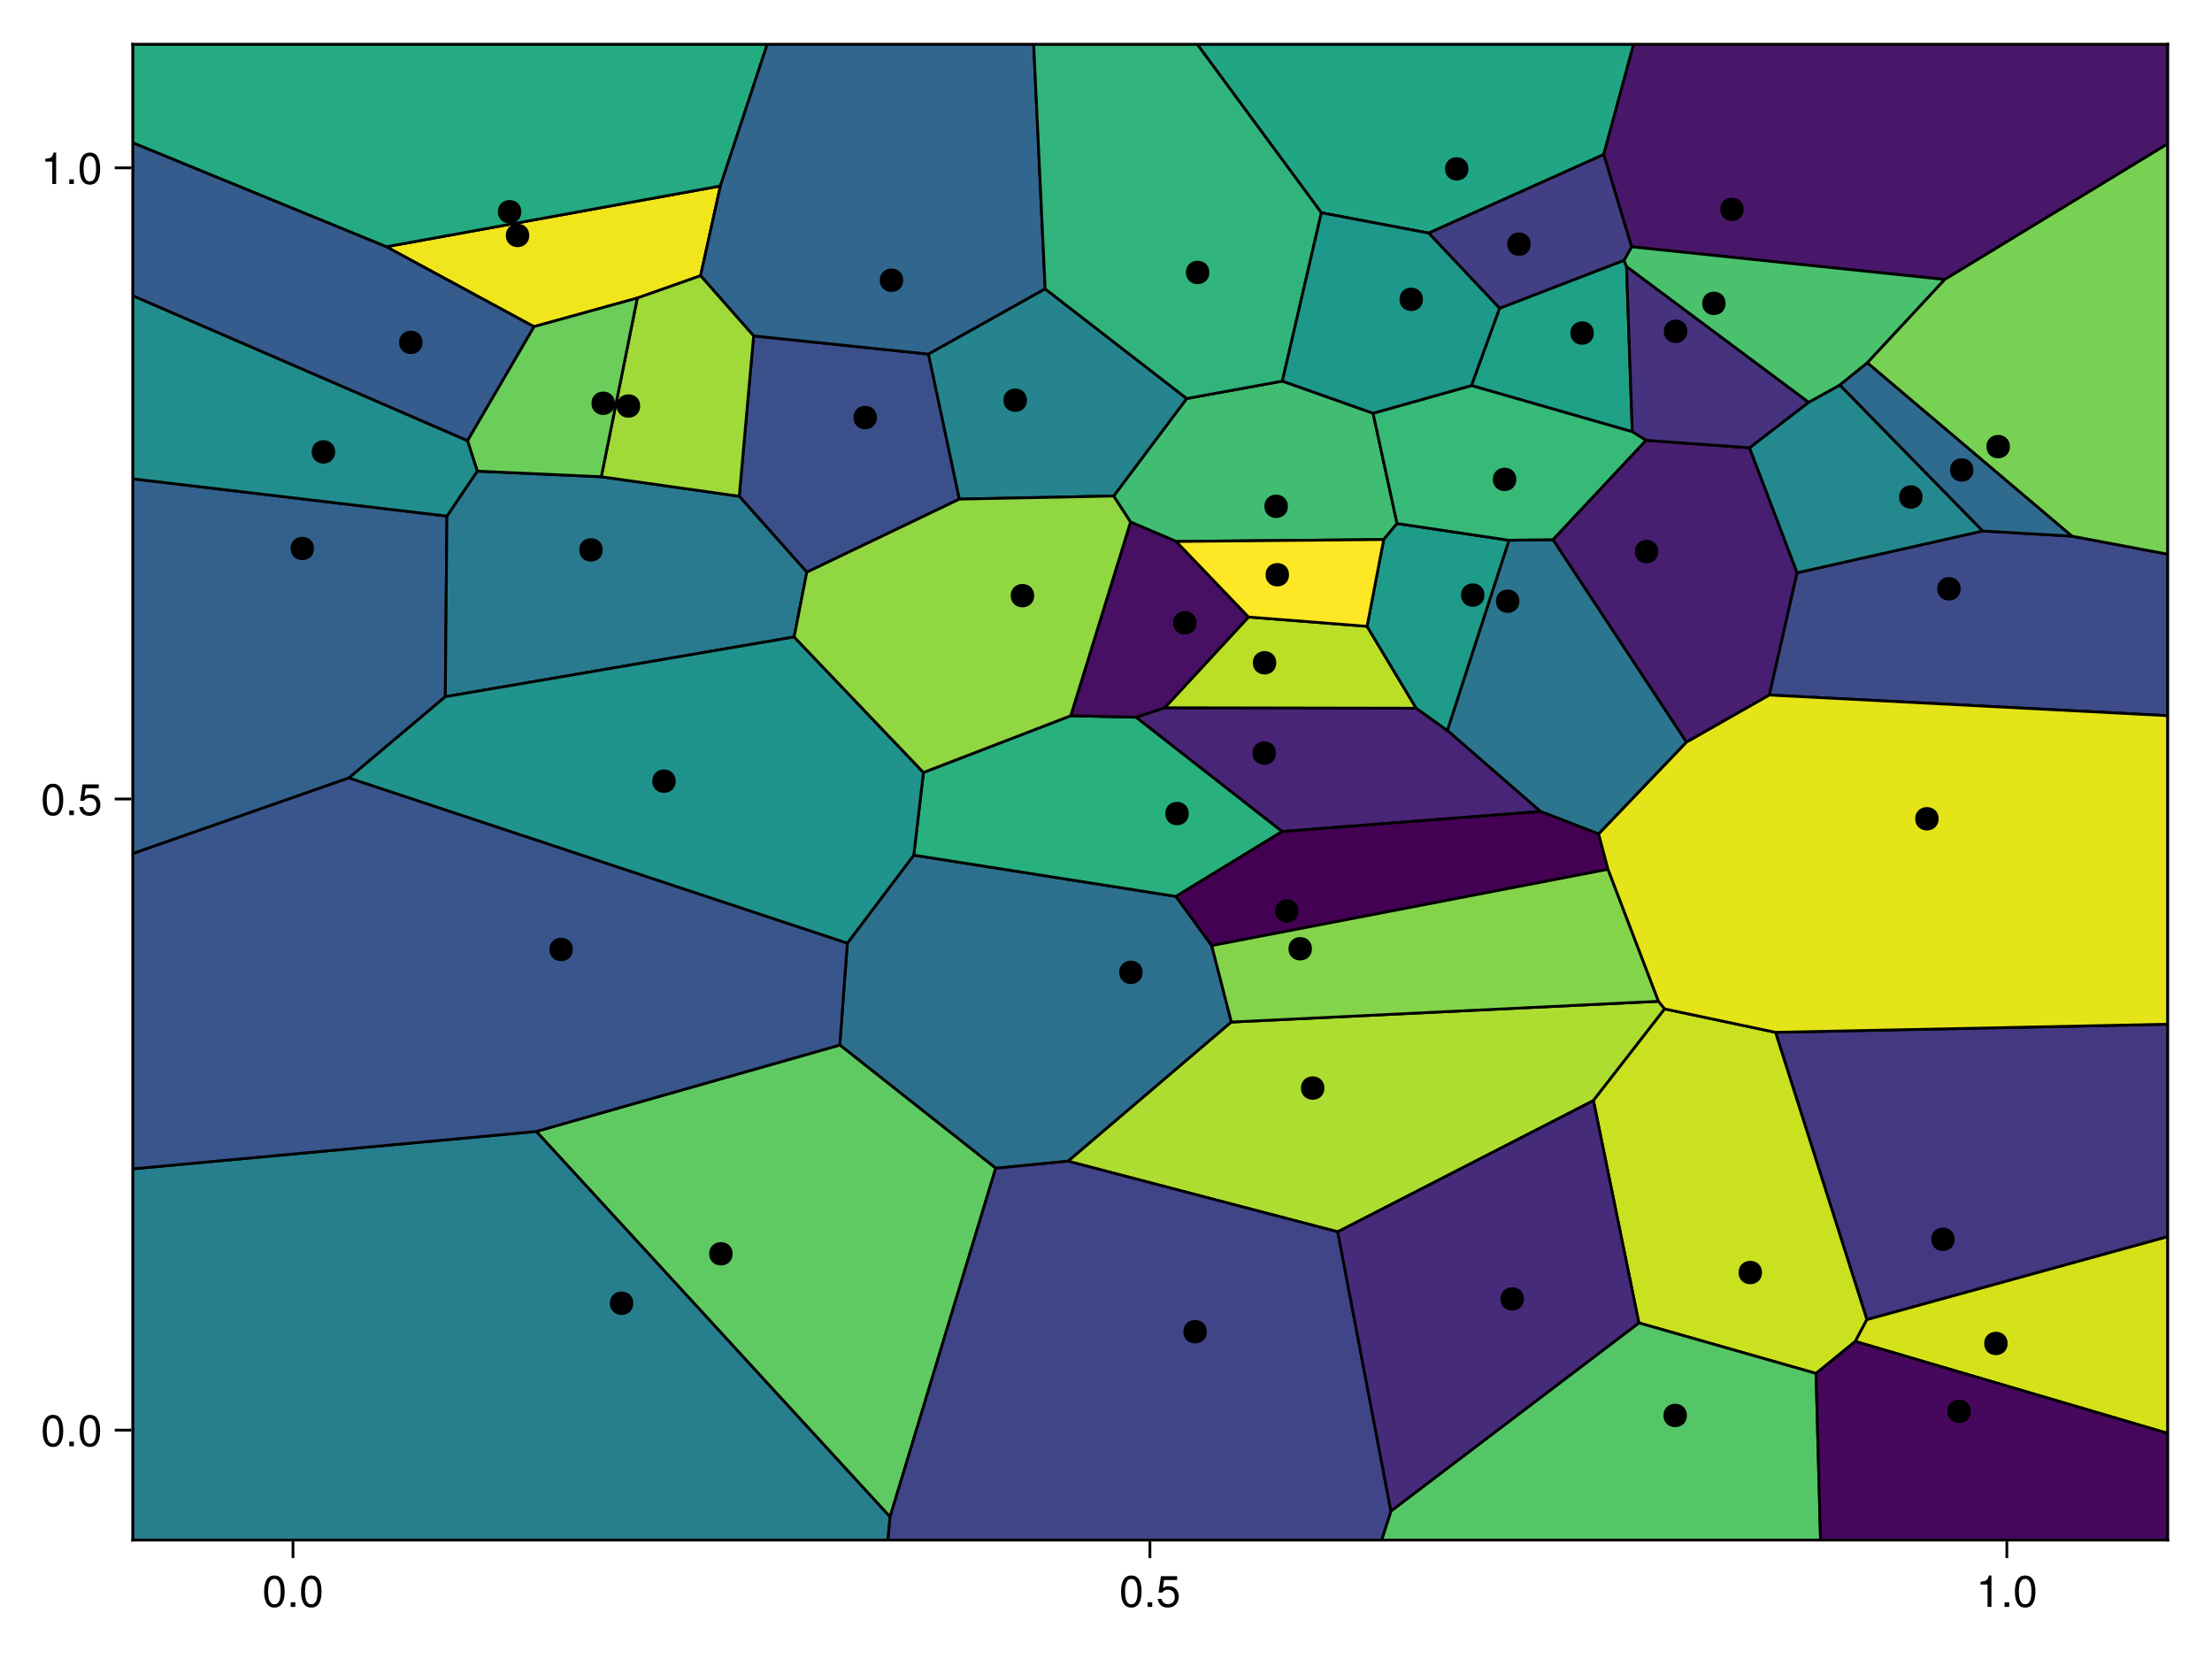 <?xml version="1.0" encoding="UTF-8"?>
<svg xmlns="http://www.w3.org/2000/svg" xmlns:xlink="http://www.w3.org/1999/xlink" width="600pt" height="450pt" viewBox="0 0 600 450" version="1.1">
<defs>
<g>
<symbol overflow="visible" id="glyph0-0-FFFZL6kD">
<path style="stroke:none;" d="M 0.234 -8.75 C 0.234 -8.75 0.234 0 0.234 0 C 0.234 0 5.641 0 5.641 0 C 5.641 0 5.641 -8.75 5.641 -8.75 C 5.641 -8.75 0.234 -8.75 0.234 -8.75 Z M 0.859 -0.625 C 0.859 -0.625 0.859 -8.125 0.859 -8.125 C 0.859 -8.125 5.016 -8.125 5.016 -8.125 C 5.016 -8.125 5.016 -0.625 5.016 -0.625 C 5.016 -0.625 0.859 -0.625 0.859 -0.625 Z M 0.859 -0.625 "/>
</symbol>
<symbol overflow="visible" id="glyph0-1-FFFZL6kD">
<path style="stroke:none;" d="M 6.078 -4.094 C 6.078 -1.297 5.094 0.188 3.297 0.188 C 1.469 0.188 0.516 -1.297 0.516 -4.156 C 0.516 -7.016 1.469 -8.516 3.297 -8.516 C 5.141 -8.516 6.078 -7.047 6.078 -4.094 Z M 5 -4.188 C 5 -6.469 4.438 -7.578 3.297 -7.578 C 2.156 -7.578 1.594 -6.484 1.594 -4.156 C 1.594 -1.828 2.156 -0.703 3.281 -0.703 C 4.453 -0.703 5 -1.781 5 -4.188 Z M 5 -4.188 "/>
</symbol>
<symbol overflow="visible" id="glyph1-0-FFFZL6kD">
<path style="stroke:none;" d="M 0.234 -8.75 C 0.234 -8.75 0.234 0 0.234 0 C 0.234 0 5.641 0 5.641 0 C 5.641 0 5.641 -8.75 5.641 -8.75 C 5.641 -8.75 0.234 -8.75 0.234 -8.75 Z M 0.859 -0.625 C 0.859 -0.625 0.859 -8.125 0.859 -8.125 C 0.859 -8.125 5.016 -8.125 5.016 -8.125 C 5.016 -8.125 5.016 -0.625 5.016 -0.625 C 5.016 -0.625 0.859 -0.625 0.859 -0.625 Z M 0.859 -0.625 "/>
</symbol>
<symbol overflow="visible" id="glyph1-1-FFFZL6kD">
<path style="stroke:none;" d="M 2.297 0 C 2.297 0 1.047 0 1.047 0 C 1.047 0 1.047 -1.25 1.047 -1.25 C 1.047 -1.25 2.297 -1.25 2.297 -1.25 C 2.297 -1.25 2.297 0 2.297 0 Z M 2.297 0 "/>
</symbol>
<symbol overflow="visible" id="glyph2-0-FFFZL6kD">
<path style="stroke:none;" d="M 0.234 -8.75 C 0.234 -8.75 0.234 0 0.234 0 C 0.234 0 5.641 0 5.641 0 C 5.641 0 5.641 -8.75 5.641 -8.75 C 5.641 -8.75 0.234 -8.75 0.234 -8.75 Z M 0.859 -0.625 C 0.859 -0.625 0.859 -8.125 0.859 -8.125 C 0.859 -8.125 5.016 -8.125 5.016 -8.125 C 5.016 -8.125 5.016 -0.625 5.016 -0.625 C 5.016 -0.625 0.859 -0.625 0.859 -0.625 Z M 0.859 -0.625 "/>
</symbol>
<symbol overflow="visible" id="glyph2-1-FFFZL6kD">
<path style="stroke:none;" d="M 6.078 -4.094 C 6.078 -1.297 5.094 0.188 3.297 0.188 C 1.469 0.188 0.516 -1.297 0.516 -4.156 C 0.516 -7.016 1.469 -8.516 3.297 -8.516 C 5.141 -8.516 6.078 -7.047 6.078 -4.094 Z M 5 -4.188 C 5 -6.469 4.438 -7.578 3.297 -7.578 C 2.156 -7.578 1.594 -6.484 1.594 -4.156 C 1.594 -1.828 2.156 -0.703 3.281 -0.703 C 4.453 -0.703 5 -1.781 5 -4.188 Z M 5 -4.188 "/>
</symbol>
<symbol overflow="visible" id="glyph2-2-FFFZL6kD">
<path style="stroke:none;" d="M 6.156 -2.812 C 6.156 -1.016 4.953 0.188 3.234 0.188 C 1.734 0.188 0.766 -0.484 0.422 -2.188 C 0.422 -2.188 1.469 -2.188 1.469 -2.188 C 1.734 -1.219 2.297 -0.75 3.219 -0.75 C 4.375 -0.75 5.078 -1.453 5.078 -2.672 C 5.078 -3.938 4.359 -4.672 3.219 -4.672 C 2.562 -4.672 2.141 -4.469 1.656 -3.875 C 1.656 -3.875 0.688 -3.875 0.688 -3.875 C 0.688 -3.875 1.312 -8.328 1.312 -8.328 C 1.312 -8.328 5.719 -8.328 5.719 -8.328 C 5.719 -8.328 5.719 -7.281 5.719 -7.281 C 5.719 -7.281 2.172 -7.281 2.172 -7.281 C 2.172 -7.281 1.844 -5.094 1.844 -5.094 C 2.328 -5.453 2.812 -5.609 3.406 -5.609 C 5.047 -5.609 6.156 -4.5 6.156 -2.812 Z M 6.156 -2.812 "/>
</symbol>
<symbol overflow="visible" id="glyph3-0-FFFZL6kD">
<path style="stroke:none;" d="M 0.234 -8.75 C 0.234 -8.75 0.234 0 0.234 0 C 0.234 0 5.641 0 5.641 0 C 5.641 0 5.641 -8.75 5.641 -8.75 C 5.641 -8.75 0.234 -8.75 0.234 -8.75 Z M 0.859 -0.625 C 0.859 -0.625 0.859 -8.125 0.859 -8.125 C 0.859 -8.125 5.016 -8.125 5.016 -8.125 C 5.016 -8.125 5.016 -0.625 5.016 -0.625 C 5.016 -0.625 0.859 -0.625 0.859 -0.625 Z M 0.859 -0.625 "/>
</symbol>
<symbol overflow="visible" id="glyph3-1-FFFZL6kD">
<path style="stroke:none;" d="M 2.297 0 C 2.297 0 1.047 0 1.047 0 C 1.047 0 1.047 -1.25 1.047 -1.25 C 1.047 -1.25 2.297 -1.25 2.297 -1.25 C 2.297 -1.25 2.297 0 2.297 0 Z M 2.297 0 "/>
</symbol>
<symbol overflow="visible" id="glyph4-0-FFFZL6kD">
<path style="stroke:none;" d="M 0.234 -8.75 C 0.234 -8.75 0.234 0 0.234 0 C 0.234 0 5.641 0 5.641 0 C 5.641 0 5.641 -8.75 5.641 -8.75 C 5.641 -8.75 0.234 -8.75 0.234 -8.75 Z M 0.859 -0.625 C 0.859 -0.625 0.859 -8.125 0.859 -8.125 C 0.859 -8.125 5.016 -8.125 5.016 -8.125 C 5.016 -8.125 5.016 -0.625 5.016 -0.625 C 5.016 -0.625 0.859 -0.625 0.859 -0.625 Z M 0.859 -0.625 "/>
</symbol>
<symbol overflow="visible" id="glyph4-1-FFFZL6kD">
<path style="stroke:none;" d="M 4.156 0 C 4.156 0 3.109 0 3.109 0 C 3.109 0 3.109 -6.062 3.109 -6.062 C 3.109 -6.062 1.219 -6.062 1.219 -6.062 C 1.219 -6.062 1.219 -6.812 1.219 -6.812 C 2.859 -7.016 3.094 -7.203 3.469 -8.516 C 3.469 -8.516 4.156 -8.516 4.156 -8.516 C 4.156 -8.516 4.156 0 4.156 0 Z M 4.156 0 "/>
</symbol>
<symbol overflow="visible" id="glyph4-2-FFFZL6kD">
<path style="stroke:none;" d="M 6.078 -4.094 C 6.078 -1.297 5.094 0.188 3.297 0.188 C 1.469 0.188 0.516 -1.297 0.516 -4.156 C 0.516 -7.016 1.469 -8.516 3.297 -8.516 C 5.141 -8.516 6.078 -7.047 6.078 -4.094 Z M 5 -4.188 C 5 -6.469 4.438 -7.578 3.297 -7.578 C 2.156 -7.578 1.594 -6.484 1.594 -4.156 C 1.594 -1.828 2.156 -0.703 3.281 -0.703 C 4.453 -0.703 5 -1.781 5 -4.188 Z M 5 -4.188 "/>
</symbol>
<symbol overflow="visible" id="glyph5-0-FFFZL6kD">
<path style="stroke:none;" d="M 0.234 -8.75 C 0.234 -8.75 0.234 0 0.234 0 C 0.234 0 5.641 0 5.641 0 C 5.641 0 5.641 -8.75 5.641 -8.75 C 5.641 -8.75 0.234 -8.75 0.234 -8.75 Z M 0.859 -0.625 C 0.859 -0.625 0.859 -8.125 0.859 -8.125 C 0.859 -8.125 5.016 -8.125 5.016 -8.125 C 5.016 -8.125 5.016 -0.625 5.016 -0.625 C 5.016 -0.625 0.859 -0.625 0.859 -0.625 Z M 0.859 -0.625 "/>
</symbol>
<symbol overflow="visible" id="glyph5-1-FFFZL6kD">
<path style="stroke:none;" d="M 2.297 0 C 2.297 0 1.047 0 1.047 0 C 1.047 0 1.047 -1.25 1.047 -1.25 C 1.047 -1.25 2.297 -1.25 2.297 -1.25 C 2.297 -1.25 2.297 0 2.297 0 Z M 2.297 0 "/>
</symbol>
<symbol overflow="visible" id="glyph6-0-FFFZL6kD">
<path style="stroke:none;" d="M 0.234 -8.75 C 0.234 -8.75 0.234 0 0.234 0 C 0.234 0 5.641 0 5.641 0 C 5.641 0 5.641 -8.75 5.641 -8.75 C 5.641 -8.75 0.234 -8.75 0.234 -8.75 Z M 0.859 -0.625 C 0.859 -0.625 0.859 -8.125 0.859 -8.125 C 0.859 -8.125 5.016 -8.125 5.016 -8.125 C 5.016 -8.125 5.016 -0.625 5.016 -0.625 C 5.016 -0.625 0.859 -0.625 0.859 -0.625 Z M 0.859 -0.625 "/>
</symbol>
<symbol overflow="visible" id="glyph6-1-FFFZL6kD">
<path style="stroke:none;" d="M 6.078 -4.094 C 6.078 -1.297 5.094 0.188 3.297 0.188 C 1.469 0.188 0.516 -1.297 0.516 -4.156 C 0.516 -7.016 1.469 -8.516 3.297 -8.516 C 5.141 -8.516 6.078 -7.047 6.078 -4.094 Z M 5 -4.188 C 5 -6.469 4.438 -7.578 3.297 -7.578 C 2.156 -7.578 1.594 -6.484 1.594 -4.156 C 1.594 -1.828 2.156 -0.703 3.281 -0.703 C 4.453 -0.703 5 -1.781 5 -4.188 Z M 5 -4.188 "/>
</symbol>
<symbol overflow="visible" id="glyph6-2-FFFZL6kD">
<path style="stroke:none;" d="M 6.156 -2.812 C 6.156 -1.016 4.953 0.188 3.234 0.188 C 1.734 0.188 0.766 -0.484 0.422 -2.188 C 0.422 -2.188 1.469 -2.188 1.469 -2.188 C 1.734 -1.219 2.297 -0.75 3.219 -0.75 C 4.375 -0.75 5.078 -1.453 5.078 -2.672 C 5.078 -3.938 4.359 -4.672 3.219 -4.672 C 2.562 -4.672 2.141 -4.469 1.656 -3.875 C 1.656 -3.875 0.688 -3.875 0.688 -3.875 C 0.688 -3.875 1.312 -8.328 1.312 -8.328 C 1.312 -8.328 5.719 -8.328 5.719 -8.328 C 5.719 -8.328 5.719 -7.281 5.719 -7.281 C 5.719 -7.281 2.172 -7.281 2.172 -7.281 C 2.172 -7.281 1.844 -5.094 1.844 -5.094 C 2.328 -5.453 2.812 -5.609 3.406 -5.609 C 5.047 -5.609 6.156 -4.5 6.156 -2.812 Z M 6.156 -2.812 "/>
</symbol>
<symbol overflow="visible" id="glyph7-0-FFFZL6kD">
<path style="stroke:none;" d="M 0.234 -8.75 C 0.234 -8.75 0.234 0 0.234 0 C 0.234 0 5.641 0 5.641 0 C 5.641 0 5.641 -8.75 5.641 -8.75 C 5.641 -8.75 0.234 -8.75 0.234 -8.75 Z M 0.859 -0.625 C 0.859 -0.625 0.859 -8.125 0.859 -8.125 C 0.859 -8.125 5.016 -8.125 5.016 -8.125 C 5.016 -8.125 5.016 -0.625 5.016 -0.625 C 5.016 -0.625 0.859 -0.625 0.859 -0.625 Z M 0.859 -0.625 "/>
</symbol>
<symbol overflow="visible" id="glyph7-1-FFFZL6kD">
<path style="stroke:none;" d="M 2.297 0 C 2.297 0 1.047 0 1.047 0 C 1.047 0 1.047 -1.25 1.047 -1.25 C 1.047 -1.25 2.297 -1.25 2.297 -1.25 C 2.297 -1.25 2.297 0 2.297 0 Z M 2.297 0 "/>
</symbol>
<symbol overflow="visible" id="glyph8-0-FFFZL6kD">
<path style="stroke:none;" d="M 0.234 -8.75 C 0.234 -8.75 0.234 0 0.234 0 C 0.234 0 5.641 0 5.641 0 C 5.641 0 5.641 -8.75 5.641 -8.75 C 5.641 -8.75 0.234 -8.75 0.234 -8.75 Z M 0.859 -0.625 C 0.859 -0.625 0.859 -8.125 0.859 -8.125 C 0.859 -8.125 5.016 -8.125 5.016 -8.125 C 5.016 -8.125 5.016 -0.625 5.016 -0.625 C 5.016 -0.625 0.859 -0.625 0.859 -0.625 Z M 0.859 -0.625 "/>
</symbol>
<symbol overflow="visible" id="glyph8-1-FFFZL6kD">
<path style="stroke:none;" d="M 4.156 0 C 4.156 0 3.109 0 3.109 0 C 3.109 0 3.109 -6.062 3.109 -6.062 C 3.109 -6.062 1.219 -6.062 1.219 -6.062 C 1.219 -6.062 1.219 -6.812 1.219 -6.812 C 2.859 -7.016 3.094 -7.203 3.469 -8.516 C 3.469 -8.516 4.156 -8.516 4.156 -8.516 C 4.156 -8.516 4.156 0 4.156 0 Z M 4.156 0 "/>
</symbol>
<symbol overflow="visible" id="glyph8-2-FFFZL6kD">
<path style="stroke:none;" d="M 6.078 -4.094 C 6.078 -1.297 5.094 0.188 3.297 0.188 C 1.469 0.188 0.516 -1.297 0.516 -4.156 C 0.516 -7.016 1.469 -8.516 3.297 -8.516 C 5.141 -8.516 6.078 -7.047 6.078 -4.094 Z M 5 -4.188 C 5 -6.469 4.438 -7.578 3.297 -7.578 C 2.156 -7.578 1.594 -6.484 1.594 -4.156 C 1.594 -1.828 2.156 -0.703 3.281 -0.703 C 4.453 -0.703 5 -1.781 5 -4.188 Z M 5 -4.188 "/>
</symbol>
<symbol overflow="visible" id="glyph9-0-FFFZL6kD">
<path style="stroke:none;" d="M 0.234 -8.75 C 0.234 -8.75 0.234 0 0.234 0 C 0.234 0 5.641 0 5.641 0 C 5.641 0 5.641 -8.75 5.641 -8.75 C 5.641 -8.75 0.234 -8.75 0.234 -8.75 Z M 0.859 -0.625 C 0.859 -0.625 0.859 -8.125 0.859 -8.125 C 0.859 -8.125 5.016 -8.125 5.016 -8.125 C 5.016 -8.125 5.016 -0.625 5.016 -0.625 C 5.016 -0.625 0.859 -0.625 0.859 -0.625 Z M 0.859 -0.625 "/>
</symbol>
<symbol overflow="visible" id="glyph9-1-FFFZL6kD">
<path style="stroke:none;" d="M 2.297 0 C 2.297 0 1.047 0 1.047 0 C 1.047 0 1.047 -1.25 1.047 -1.25 C 1.047 -1.25 2.297 -1.25 2.297 -1.25 C 2.297 -1.25 2.297 0 2.297 0 Z M 2.297 0 "/>
</symbol>
</g>
<clipPath id="clip1-FFFZL6kD">
  <path d="M 36 127 L 124 127 L 124 234 L 36 234 Z M 36 127 "/>
</clipPath>
<clipPath id="clip2-FFFZL6kD">
  <path d="M 322 12 L 446 12 L 446 66 L 322 66 Z M 322 12 "/>
</clipPath>
<clipPath id="clip3-FFFZL6kD">
  <path d="M 36 12 L 211 12 L 211 70 L 36 70 Z M 36 12 "/>
</clipPath>
<clipPath id="clip4-FFFZL6kD">
  <path d="M 479 275 L 588 275 L 588 361 L 479 361 Z M 479 275 "/>
</clipPath>
<clipPath id="clip5-FFFZL6kD">
  <path d="M 432 12 L 588 12 L 588 78 L 432 78 Z M 432 12 "/>
</clipPath>
<clipPath id="clip6-FFFZL6kD">
  <path d="M 477 141 L 588 141 L 588 197 L 477 197 Z M 477 141 "/>
</clipPath>
<clipPath id="clip7-FFFZL6kD">
  <path d="M 187 12 L 286 12 L 286 99 L 187 99 Z M 187 12 "/>
</clipPath>
<clipPath id="clip8-FFFZL6kD">
  <path d="M 374 358 L 494 358 L 494 417.75 L 374 417.75 Z M 374 358 "/>
</clipPath>
<clipPath id="clip9-FFFZL6kD">
  <path d="M 372 356 L 496 356 L 496 417.75 L 372 417.75 Z M 372 356 "/>
</clipPath>
<clipPath id="clip1-FFFZL6kD0">
  <path d="M 36 306 L 242 306 L 242 417.75 L 36 417.75 Z M 36 306 "/>
</clipPath>
<clipPath id="clip1-FFFZL6kD1">
  <path d="M 36 304 L 244 304 L 244 417.75 L 36 417.75 Z M 36 304 "/>
</clipPath>
<clipPath id="clip1-FFFZL6kD2">
  <path d="M 501 333 L 588 333 L 588 391 L 501 391 Z M 501 333 "/>
</clipPath>
<clipPath id="clip1-FFFZL6kD3">
  <path d="M 240 314 L 378 314 L 378 417.75 L 240 417.75 Z M 240 314 "/>
</clipPath>
<clipPath id="clip1-FFFZL6kD4">
  <path d="M 238 312 L 380 312 L 380 417.75 L 238 417.75 Z M 238 312 "/>
</clipPath>
<clipPath id="clip1-FFFZL6kD5">
  <path d="M 36 208 L 232 208 L 232 320 L 36 320 Z M 36 208 "/>
</clipPath>
<clipPath id="clip1-FFFZL6kD6">
  <path d="M 278 12 L 361 12 L 361 111 L 278 111 Z M 278 12 "/>
</clipPath>
<clipPath id="clip1-FFFZL6kD7">
  <path d="M 36 78 L 132 78 L 132 143 L 36 143 Z M 36 78 "/>
</clipPath>
<clipPath id="clip1-FFFZL6kD8">
  <path d="M 504 36 L 588 36 L 588 153 L 504 153 Z M 504 36 "/>
</clipPath>
<clipPath id="clip1-FFFZL6kD9">
  <path d="M 431 186 L 588 186 L 588 283 L 431 283 Z M 431 186 "/>
</clipPath>
<clipPath id="clip2-FFFZL6kD0">
  <path d="M 36 36 L 147 36 L 147 122 L 36 122 Z M 36 36 "/>
</clipPath>
<clipPath id="clip2-FFFZL6kD1">
  <path d="M 492 363 L 588 363 L 588 417.75 L 492 417.75 Z M 492 363 "/>
</clipPath>
<clipPath id="clip2-FFFZL6kD2">
  <path d="M 490 361 L 588 361 L 588 417.75 L 490 417.75 Z M 490 361 "/>
</clipPath>
</defs>
<g id="surface1-FFFZL6kD">
<rect x="0" y="0" width="600" height="450" style="fill:rgb(100%,100%,100%);fill-opacity:1;stroke:none;"/>
<path style=" stroke:none;fill-rule:nonzero;fill:rgb(100%,100%,100%);fill-opacity:1;" d="M 36 417.75 L 588 417.75 L 588 12 L 36 12 Z M 36 417.75 "/>
<path style="fill:none;stroke-width:1;stroke-linecap:butt;stroke-linejoin:miter;stroke:rgb(0%,0%,0%);stroke-opacity:0.12;stroke-miterlimit:2;" d="M 105.964 557 L 105.964 16 " transform="matrix(0.75,0,0,0.75,0,0)"/>
<path style="fill:none;stroke-width:1;stroke-linecap:butt;stroke-linejoin:miter;stroke:rgb(0%,0%,0%);stroke-opacity:0.12;stroke-miterlimit:2;" d="M 415.885 557 L 415.885 16 " transform="matrix(0.75,0,0,0.75,0,0)"/>
<path style="fill:none;stroke-width:1;stroke-linecap:butt;stroke-linejoin:miter;stroke:rgb(0%,0%,0%);stroke-opacity:0.12;stroke-miterlimit:2;" d="M 725.807 557 L 725.807 16 " transform="matrix(0.75,0,0,0.75,0,0)"/>
<path style="fill:none;stroke-width:1;stroke-linecap:butt;stroke-linejoin:miter;stroke:rgb(0%,0%,0%);stroke-opacity:0.12;stroke-miterlimit:2;" d="M 48 517.224 L 784 517.224 " transform="matrix(0.75,0,0,0.75,0,0)"/>
<path style="fill:none;stroke-width:1;stroke-linecap:butt;stroke-linejoin:miter;stroke:rgb(0%,0%,0%);stroke-opacity:0.12;stroke-miterlimit:2;" d="M 48 288.969 L 784 288.969 " transform="matrix(0.75,0,0,0.75,0,0)"/>
<path style="fill:none;stroke-width:1;stroke-linecap:butt;stroke-linejoin:miter;stroke:rgb(0%,0%,0%);stroke-opacity:0.12;stroke-miterlimit:2;" d="M 48 60.708 L 784 60.708 " transform="matrix(0.75,0,0,0.75,0,0)"/>
<g style="fill:rgb(0%,0%,0%);fill-opacity:1;">
  <use xlink:href="#glyph0-1-FFFZL6kD" x="71.133" y="435.864"/>
</g>
<g style="fill:rgb(0%,0%,0%);fill-opacity:1;">
  <use xlink:href="#glyph1-1-FFFZL6kD" x="77.805" y="435.864"/>
</g>
<g style="fill:rgb(0%,0%,0%);fill-opacity:1;">
  <use xlink:href="#glyph0-1-FFFZL6kD" x="81.141" y="435.864"/>
</g>
<g style="fill:rgb(0%,0%,0%);fill-opacity:1;">
  <use xlink:href="#glyph2-1-FFFZL6kD" x="303.574" y="435.864"/>
</g>
<g style="fill:rgb(0%,0%,0%);fill-opacity:1;">
  <use xlink:href="#glyph3-1-FFFZL6kD" x="310.246" y="435.864"/>
</g>
<g style="fill:rgb(0%,0%,0%);fill-opacity:1;">
  <use xlink:href="#glyph2-2-FFFZL6kD" x="313.582" y="435.864"/>
</g>
<g style="fill:rgb(0%,0%,0%);fill-opacity:1;">
  <use xlink:href="#glyph4-1-FFFZL6kD" x="536.015" y="435.864"/>
</g>
<g style="fill:rgb(0%,0%,0%);fill-opacity:1;">
  <use xlink:href="#glyph5-1-FFFZL6kD" x="542.687" y="435.864"/>
</g>
<g style="fill:rgb(0%,0%,0%);fill-opacity:1;">
  <use xlink:href="#glyph4-2-FFFZL6kD" x="546.023" y="435.864"/>
</g>
<g style="fill:rgb(0%,0%,0%);fill-opacity:1;">
  <use xlink:href="#glyph6-1-FFFZL6kD" x="11.07" y="392.292"/>
</g>
<g style="fill:rgb(0%,0%,0%);fill-opacity:1;">
  <use xlink:href="#glyph7-1-FFFZL6kD" x="17.742" y="392.292"/>
</g>
<g style="fill:rgb(0%,0%,0%);fill-opacity:1;">
  <use xlink:href="#glyph6-1-FFFZL6kD" x="21.078" y="392.292"/>
</g>
<g style="fill:rgb(0%,0%,0%);fill-opacity:1;">
  <use xlink:href="#glyph6-1-FFFZL6kD" x="11.07" y="221.099"/>
</g>
<g style="fill:rgb(0%,0%,0%);fill-opacity:1;">
  <use xlink:href="#glyph7-1-FFFZL6kD" x="17.742" y="221.099"/>
</g>
<g style="fill:rgb(0%,0%,0%);fill-opacity:1;">
  <use xlink:href="#glyph6-2-FFFZL6kD" x="21.078" y="221.099"/>
</g>
<g style="fill:rgb(0%,0%,0%);fill-opacity:1;">
  <use xlink:href="#glyph8-1-FFFZL6kD" x="11.07" y="49.907"/>
</g>
<g style="fill:rgb(0%,0%,0%);fill-opacity:1;">
  <use xlink:href="#glyph9-1-FFFZL6kD" x="17.742" y="49.907"/>
</g>
<g style="fill:rgb(0%,0%,0%);fill-opacity:1;">
  <use xlink:href="#glyph8-2-FFFZL6kD" x="21.078" y="49.907"/>
</g>
<path style="fill-rule:evenodd;fill:rgb(28.322%,11.984%,43.976%);fill-opacity:1;stroke-width:1;stroke-linecap:butt;stroke-linejoin:miter;stroke:rgb(0%,0%,0%);stroke-opacity:1;stroke-miterlimit:2;" d="M 561.625 195.177 L 609.932 268.432 L 639.927 251.365 L 649.958 207.151 L 632.75 161.932 L 595.292 159.25 Z M 561.625 195.177 " transform="matrix(0.75,0,0,0.75,0,0)"/>
<path style=" stroke:none;fill-rule:evenodd;fill:rgb(20.295%,37.996%,55.395%);fill-opacity:1;" d="M 36 129.879 L 36 231.551 L 94.656 211.012 L 120.789 188.984 L 121.23 139.984 Z M 36 129.879 "/>
<g clip-path="url(#clip1-FFFZL6kD)" clip-rule="nonzero">
<path style="fill:none;stroke-width:1;stroke-linecap:butt;stroke-linejoin:miter;stroke:rgb(0%,0%,0%);stroke-opacity:1;stroke-miterlimit:2;" d="M 48 173.172 L 48 308.734 L 126.208 281.349 L 161.052 251.979 L 161.641 186.646 Z M 48 173.172 " transform="matrix(0.75,0,0,0.75,0,0)"/>
</g>
<path style="fill-rule:evenodd;fill:rgb(16.831%,45.953%,55.808%);fill-opacity:1;stroke-width:1;stroke-linecap:butt;stroke-linejoin:miter;stroke:rgb(0%,0%,0%);stroke-opacity:1;stroke-miterlimit:2;" d="M 545.734 195.391 L 523.438 264.188 L 557.141 293.49 L 578.177 301.625 L 609.932 268.432 L 561.625 195.177 Z M 545.734 195.391 " transform="matrix(0.75,0,0,0.75,0,0)"/>
<path style="fill-rule:evenodd;fill:rgb(25.248%,74.201%,44.851%);fill-opacity:1;stroke-width:1;stroke-linecap:butt;stroke-linejoin:miter;stroke:rgb(0%,0%,0%);stroke-opacity:1;stroke-miterlimit:2;" d="M 496.594 149.448 L 463.781 137.833 L 429.182 144.13 L 402.755 179.396 L 408.87 188.818 L 425.359 195.828 L 500.432 195.135 L 505.26 189.339 Z M 496.594 149.448 " transform="matrix(0.75,0,0,0.75,0,0)"/>
<path style=" stroke:none;fill-rule:evenodd;fill:rgb(12.991%,65.109%,52.176%);fill-opacity:1;" d="M 443.113 12 L 324.73 12 L 358.422 57.719 L 387.523 63.227 L 435.008 41.922 Z M 443.113 12 "/>
<g clip-path="url(#clip2-FFFZL6kD)" clip-rule="nonzero">
<path style="fill:none;stroke-width:1;stroke-linecap:butt;stroke-linejoin:miter;stroke:rgb(0%,0%,0%);stroke-opacity:1;stroke-miterlimit:2;" d="M 590.818 16 L 432.974 16 L 477.896 76.958 L 516.698 84.302 L 580.01 55.896 Z M 590.818 16 " transform="matrix(0.75,0,0,0.75,0,0)"/>
</g>
<path style="fill-rule:evenodd;fill:rgb(17.636%,44.006%,55.765%);fill-opacity:1;stroke-width:1;stroke-linecap:butt;stroke-linejoin:miter;stroke:rgb(0%,0%,0%);stroke-opacity:1;stroke-miterlimit:2;" d="M 330.484 309.271 L 306.453 341.099 L 303.724 377.948 L 360.109 422.51 L 386.281 419.974 L 445.349 369.635 L 438.234 341.99 L 425.312 324.203 Z M 330.484 309.271 " transform="matrix(0.75,0,0,0.75,0,0)"/>
<path style="fill-rule:evenodd;fill:rgb(16.344%,68.847%,49.827%);fill-opacity:1;stroke-width:1;stroke-linecap:butt;stroke-linejoin:miter;stroke:rgb(0%,0%,0%);stroke-opacity:1;stroke-miterlimit:2;" d="M 410.901 259.385 L 387.25 258.859 L 333.964 279.37 L 330.484 309.271 L 425.312 324.203 L 463.734 300.724 Z M 410.901 259.385 " transform="matrix(0.75,0,0,0.75,0,0)"/>
<path style="fill-rule:evenodd;fill:rgb(94.365%,89.956%,11.188%);fill-opacity:1;stroke-width:1;stroke-linecap:butt;stroke-linejoin:miter;stroke:rgb(0%,0%,0%);stroke-opacity:1;stroke-miterlimit:2;" d="M 230.49 107.797 L 253.375 99.724 L 260.542 67.26 L 139.698 89.24 L 193.104 118.146 Z M 230.49 107.797 " transform="matrix(0.75,0,0,0.75,0,0)"/>
<path style="fill-rule:evenodd;fill:rgb(28.228%,14.601%,46.159%);fill-opacity:1;stroke-width:1;stroke-linecap:butt;stroke-linejoin:miter;stroke:rgb(0%,0%,0%);stroke-opacity:1;stroke-miterlimit:2;" d="M 463.734 300.724 L 557.141 293.49 L 523.438 264.188 L 512.182 256.135 L 421.219 255.969 L 410.901 259.385 Z M 463.734 300.724 " transform="matrix(0.75,0,0,0.75,0,0)"/>
<path style="fill-rule:evenodd;fill:rgb(73.067%,87.188%,15.616%);fill-opacity:1;stroke-width:1;stroke-linecap:butt;stroke-linejoin:miter;stroke:rgb(0%,0%,0%);stroke-opacity:1;stroke-miterlimit:2;" d="M 494.422 226.521 L 451.542 223.151 L 421.219 255.969 L 512.182 256.135 Z M 494.422 226.521 " transform="matrix(0.75,0,0,0.75,0,0)"/>
<path style="fill-rule:evenodd;fill:rgb(67.615%,86.335%,19.103%);fill-opacity:1;stroke-width:1;stroke-linecap:butt;stroke-linejoin:miter;stroke:rgb(0%,0%,0%);stroke-opacity:1;stroke-miterlimit:2;" d="M 576.276 398.052 L 602.052 364.891 L 599.823 362.135 L 445.349 369.635 L 386.281 419.974 L 483.812 445.51 Z M 576.276 398.052 " transform="matrix(0.75,0,0,0.75,0,0)"/>
<path style=" stroke:none;fill-rule:evenodd;fill:rgb(14.371%,66.99%,51.094%);fill-opacity:1;" d="M 195.406 50.445 L 208.121 12 L 36 12 L 36 38.734 L 104.773 66.93 Z M 195.406 50.445 "/>
<g clip-path="url(#clip3-FFFZL6kD)" clip-rule="nonzero">
<path style="fill:none;stroke-width:1;stroke-linecap:butt;stroke-linejoin:miter;stroke:rgb(0%,0%,0%);stroke-opacity:1;stroke-miterlimit:2;" d="M 260.542 67.26 L 277.495 16 L 48 16 L 48 51.646 L 139.698 89.24 Z M 260.542 67.26 " transform="matrix(0.75,0,0,0.75,0,0)"/>
</g>
<path style=" stroke:none;fill-rule:evenodd;fill:rgb(26.846%,22.181%,51.111%);fill-opacity:1;" d="M 588 335.449 L 588 277.816 L 481.602 280.016 L 506.391 357.953 Z M 588 335.449 "/>
<g clip-path="url(#clip4-FFFZL6kD)" clip-rule="nonzero">
<path style="fill:none;stroke-width:1;stroke-linecap:butt;stroke-linejoin:miter;stroke:rgb(0%,0%,0%);stroke-opacity:1;stroke-miterlimit:2;" d="M 784 447.266 L 784 370.422 L 642.135 373.354 L 675.188 477.271 Z M 784 447.266 " transform="matrix(0.75,0,0,0.75,0,0)"/>
</g>
<path style="fill-rule:evenodd;fill:rgb(12.205%,63.211%,53.085%);fill-opacity:1;stroke-width:1;stroke-linecap:butt;stroke-linejoin:miter;stroke:rgb(0%,0%,0%);stroke-opacity:1;stroke-miterlimit:2;" d="M 590.339 156.151 L 588.26 96.38 L 587.339 94.151 L 542.328 111.479 L 532.156 139.443 Z M 590.339 156.151 " transform="matrix(0.75,0,0,0.75,0,0)"/>
<path style="fill-rule:evenodd;fill:rgb(78.523%,87.954%,12.441%);fill-opacity:1;stroke-width:1;stroke-linecap:butt;stroke-linejoin:miter;stroke:rgb(0%,0%,0%);stroke-opacity:1;stroke-miterlimit:2;" d="M 675.188 477.271 L 642.135 373.354 L 602.052 364.891 L 576.276 398.052 L 592.714 478.453 L 656.802 496.729 L 670.995 485.146 Z M 675.188 477.271 " transform="matrix(0.75,0,0,0.75,0,0)"/>
<path style="fill-rule:evenodd;fill:rgb(23.274%,31.575%,54.433%);fill-opacity:1;stroke-width:1;stroke-linecap:butt;stroke-linejoin:miter;stroke:rgb(0%,0%,0%);stroke-opacity:1;stroke-miterlimit:2;" d="M 267.354 179.479 L 291.797 206.948 L 346.979 180.516 L 335.812 128.068 L 272.557 121.484 Z M 267.354 179.479 " transform="matrix(0.75,0,0,0.75,0,0)"/>
<path style=" stroke:none;fill-rule:evenodd;fill:rgb(28.217%,9.29%,41.542%);fill-opacity:1;" d="M 588 12 L 443.113 12 L 435.008 41.922 L 442.555 66.949 L 527.516 75.809 L 588 39.004 Z M 588 12 "/>
<g clip-path="url(#clip5-FFFZL6kD)" clip-rule="nonzero">
<path style="fill:none;stroke-width:1;stroke-linecap:butt;stroke-linejoin:miter;stroke:rgb(0%,0%,0%);stroke-opacity:1;stroke-miterlimit:2;" d="M 784 16 L 590.818 16 L 580.01 55.896 L 590.073 89.266 L 703.354 101.078 L 784 52.005 Z M 784 16 " transform="matrix(0.75,0,0,0.75,0,0)"/>
</g>
<path style="fill-rule:evenodd;fill:rgb(16.054%,47.884%,55.811%);fill-opacity:1;stroke-width:1;stroke-linecap:butt;stroke-linejoin:miter;stroke:rgb(0%,0%,0%);stroke-opacity:1;stroke-miterlimit:2;" d="M 172.609 170.396 L 161.641 186.646 L 161.052 251.979 L 287.214 230.375 L 291.797 206.948 L 267.354 179.479 L 217.464 172.427 Z M 172.609 170.396 " transform="matrix(0.75,0,0,0.75,0,0)"/>
<path style="fill-rule:evenodd;fill:rgb(37.393%,79.048%,38.017%);fill-opacity:1;stroke-width:1;stroke-linecap:butt;stroke-linejoin:miter;stroke:rgb(0%,0%,0%);stroke-opacity:1;stroke-miterlimit:2;" d="M 321.906 548.63 L 360.109 422.51 L 303.724 377.948 L 193.948 409.208 Z M 321.906 548.63 " transform="matrix(0.75,0,0,0.75,0,0)"/>
<path style=" stroke:none;fill-rule:evenodd;fill:rgb(24.265%,29.317%,53.881%);fill-opacity:1;" d="M 479.945 188.523 L 588 194.129 L 588 150.324 L 561.984 145.434 L 537.812 144.023 L 487.469 155.363 Z M 479.945 188.523 "/>
<g clip-path="url(#clip6-FFFZL6kD)" clip-rule="nonzero">
<path style="fill:none;stroke-width:1;stroke-linecap:butt;stroke-linejoin:miter;stroke:rgb(0%,0%,0%);stroke-opacity:1;stroke-miterlimit:2;" d="M 639.927 251.365 L 784 258.839 L 784 200.432 L 749.312 193.911 L 717.083 192.031 L 649.958 207.151 Z M 639.927 251.365 " transform="matrix(0.75,0,0,0.75,0,0)"/>
</g>
<path style="fill-rule:evenodd;fill:rgb(13.819%,53.637%,55.503%);fill-opacity:1;stroke-width:1;stroke-linecap:butt;stroke-linejoin:miter;stroke:rgb(0%,0%,0%);stroke-opacity:1;stroke-miterlimit:2;" d="M 649.958 207.151 L 717.083 192.031 L 665.411 139.245 L 654.125 145.469 L 632.75 161.932 Z M 649.958 207.151 " transform="matrix(0.75,0,0,0.75,0,0)"/>
<path style="fill-rule:evenodd;fill:rgb(11.945%,61.302%,53.832%);fill-opacity:1;stroke-width:1;stroke-linecap:butt;stroke-linejoin:miter;stroke:rgb(0%,0%,0%);stroke-opacity:1;stroke-miterlimit:2;" d="M 505.26 189.339 L 500.432 195.135 L 494.422 226.521 L 512.182 256.135 L 523.438 264.188 L 545.734 195.391 Z M 505.26 189.339 " transform="matrix(0.75,0,0,0.75,0,0)"/>
<path style="fill-rule:evenodd;fill:rgb(27.474%,19.697%,49.725%);fill-opacity:1;stroke-width:1;stroke-linecap:butt;stroke-linejoin:miter;stroke:rgb(0%,0%,0%);stroke-opacity:1;stroke-miterlimit:2;" d="M 595.292 159.25 L 632.75 161.932 L 654.125 145.469 L 588.26 96.38 L 590.339 156.151 Z M 595.292 159.25 " transform="matrix(0.75,0,0,0.75,0,0)"/>
<path style=" stroke:none;fill-rule:evenodd;fill:rgb(19.364%,40.035%,55.564%);fill-opacity:1;" d="M 190.031 74.793 L 204.418 91.113 L 251.859 96.051 L 283.5 78.363 L 280.387 12 L 208.121 12 L 195.406 50.445 Z M 190.031 74.793 "/>
<g clip-path="url(#clip7-FFFZL6kD)" clip-rule="nonzero">
<path style="fill:none;stroke-width:1;stroke-linecap:butt;stroke-linejoin:miter;stroke:rgb(0%,0%,0%);stroke-opacity:1;stroke-miterlimit:2;" d="M 253.375 99.724 L 272.557 121.484 L 335.812 128.068 L 378 104.484 L 373.849 16 L 277.495 16 L 260.542 67.26 Z M 253.375 99.724 " transform="matrix(0.75,0,0,0.75,0,0)"/>
</g>
<g clip-path="url(#clip8-FFFZL6kD)" clip-rule="nonzero">
<path style=" stroke:none;fill-rule:evenodd;fill:rgb(33.06%,77.503%,40.505%);fill-opacity:1;" d="M 493.82 417.75 L 492.602 372.547 L 444.535 358.84 L 377.285 409.863 L 374.75 417.75 Z M 493.82 417.75 "/>
</g>
<g clip-path="url(#clip9-FFFZL6kD)" clip-rule="nonzero">
<path style="fill:none;stroke-width:1;stroke-linecap:butt;stroke-linejoin:miter;stroke:rgb(0%,0%,0%);stroke-opacity:1;stroke-miterlimit:2;" d="M 658.427 557 L 656.802 496.729 L 592.714 478.453 L 503.047 546.484 L 499.667 557 Z M 658.427 557 " transform="matrix(0.75,0,0,0.75,0,0)"/>
</g>
<path style="fill-rule:evenodd;fill:rgb(26.7%,0.487%,32.941%);fill-opacity:1;stroke-width:1;stroke-linecap:butt;stroke-linejoin:miter;stroke:rgb(0%,0%,0%);stroke-opacity:1;stroke-miterlimit:2;" d="M 438.234 341.99 L 581.568 314.391 L 578.177 301.625 L 557.141 293.49 L 463.734 300.724 L 425.312 324.203 Z M 438.234 341.99 " transform="matrix(0.75,0,0,0.75,0,0)"/>
<path style="fill-rule:evenodd;fill:rgb(14.548%,51.722%,55.67%);fill-opacity:1;stroke-width:1;stroke-linecap:butt;stroke-linejoin:miter;stroke:rgb(0%,0%,0%);stroke-opacity:1;stroke-miterlimit:2;" d="M 346.979 180.516 L 402.755 179.396 L 429.182 144.13 L 378 104.484 L 335.812 128.068 Z M 346.979 180.516 " transform="matrix(0.75,0,0,0.75,0,0)"/>
<g clip-path="url(#clip1-FFFZL6kD0)" clip-rule="nonzero">
<path style=" stroke:none;fill-rule:evenodd;fill:rgb(15.295%,49.805%,55.768%);fill-opacity:1;" d="M 36 417.75 L 240.855 417.75 L 241.43 411.473 L 145.461 306.906 L 36 317.047 Z M 36 417.75 "/>
</g>
<g clip-path="url(#clip1-FFFZL6kD1)" clip-rule="nonzero">
<path style="fill:none;stroke-width:1;stroke-linecap:butt;stroke-linejoin:miter;stroke:rgb(0%,0%,0%);stroke-opacity:1;stroke-miterlimit:2;" d="M 48 557 L 321.141 557 L 321.906 548.63 L 193.948 409.208 L 48 422.729 Z M 48 557 " transform="matrix(0.75,0,0,0.75,0,0)"/>
</g>
<path style=" stroke:none;fill-rule:evenodd;fill:rgb(83.926%,88.653%,10.15%);fill-opacity:1;" d="M 588 388.797 L 588 335.449 L 506.391 357.953 L 503.246 363.859 Z M 588 388.797 "/>
<g clip-path="url(#clip1-FFFZL6kD2)" clip-rule="nonzero">
<path style="fill:none;stroke-width:1;stroke-linecap:butt;stroke-linejoin:miter;stroke:rgb(0%,0%,0%);stroke-opacity:1;stroke-miterlimit:2;" d="M 784 518.396 L 784 447.266 L 675.188 477.271 L 670.995 485.146 Z M 784 518.396 " transform="matrix(0.75,0,0,0.75,0,0)"/>
</g>
<path style="fill-rule:evenodd;fill:rgb(51.759%,83.154%,29.327%);fill-opacity:1;stroke-width:1;stroke-linecap:butt;stroke-linejoin:miter;stroke:rgb(0%,0%,0%);stroke-opacity:1;stroke-miterlimit:2;" d="M 445.349 369.635 L 599.823 362.135 L 581.568 314.391 L 438.234 341.99 Z M 445.349 369.635 " transform="matrix(0.75,0,0,0.75,0,0)"/>
<path style="fill-rule:evenodd;fill:rgb(62.217%,85.382%,22.622%);fill-opacity:1;stroke-width:1;stroke-linecap:butt;stroke-linejoin:miter;stroke:rgb(0%,0%,0%);stroke-opacity:1;stroke-miterlimit:2;" d="M 217.464 172.427 L 267.354 179.479 L 272.557 121.484 L 253.375 99.724 L 230.49 107.797 Z M 217.464 172.427 " transform="matrix(0.75,0,0,0.75,0,0)"/>
<g clip-path="url(#clip1-FFFZL6kD3)" clip-rule="nonzero">
<path style=" stroke:none;fill-rule:evenodd;fill:rgb(25.212%,26.997%,53.164%);fill-opacity:1;" d="M 240.855 417.75 L 374.75 417.75 L 377.285 409.863 L 362.859 334.133 L 289.711 314.98 L 270.082 316.883 L 241.43 411.473 Z M 240.855 417.75 "/>
</g>
<g clip-path="url(#clip1-FFFZL6kD4)" clip-rule="nonzero">
<path style="fill:none;stroke-width:1;stroke-linecap:butt;stroke-linejoin:miter;stroke:rgb(0%,0%,0%);stroke-opacity:1;stroke-miterlimit:2;" d="M 321.141 557 L 499.667 557 L 503.047 546.484 L 483.812 445.51 L 386.281 419.974 L 360.109 422.51 L 321.906 548.63 Z M 321.141 557 " transform="matrix(0.75,0,0,0.75,0,0)"/>
</g>
<path style="fill-rule:evenodd;fill:rgb(29%,75.885%,42.783%);fill-opacity:1;stroke-width:1;stroke-linecap:butt;stroke-linejoin:miter;stroke:rgb(0%,0%,0%);stroke-opacity:1;stroke-miterlimit:2;" d="M 590.073 89.266 L 587.339 94.151 L 588.26 96.38 L 654.125 145.469 L 665.411 139.245 L 675.339 131.24 L 703.354 101.078 Z M 590.073 89.266 " transform="matrix(0.75,0,0,0.75,0,0)"/>
<path style=" stroke:none;fill-rule:evenodd;fill:rgb(22.266%,33.772%,54.851%);fill-opacity:1;" d="M 36 231.551 L 36 317.047 L 145.461 306.906 L 227.793 283.461 L 229.84 255.824 L 94.656 211.012 Z M 36 231.551 "/>
<g clip-path="url(#clip1-FFFZL6kD5)" clip-rule="nonzero">
<path style="fill:none;stroke-width:1;stroke-linecap:butt;stroke-linejoin:miter;stroke:rgb(0%,0%,0%);stroke-opacity:1;stroke-miterlimit:2;" d="M 48 308.734 L 48 422.729 L 193.948 409.208 L 303.724 377.948 L 306.453 341.099 L 126.208 281.349 Z M 48 308.734 " transform="matrix(0.75,0,0,0.75,0,0)"/>
</g>
<path style="fill-rule:evenodd;fill:rgb(27.911%,6.447%,38.877%);fill-opacity:1;stroke-width:1;stroke-linecap:butt;stroke-linejoin:miter;stroke:rgb(0%,0%,0%);stroke-opacity:1;stroke-miterlimit:2;" d="M 410.901 259.385 L 421.219 255.969 L 451.542 223.151 L 425.359 195.828 L 408.87 188.818 L 387.25 258.859 Z M 410.901 259.385 " transform="matrix(0.75,0,0,0.75,0,0)"/>
<path style="fill-rule:evenodd;fill:rgb(41.971%,80.51%,35.322%);fill-opacity:1;stroke-width:1;stroke-linecap:butt;stroke-linejoin:miter;stroke:rgb(0%,0%,0%);stroke-opacity:1;stroke-miterlimit:2;" d="M 193.104 118.146 L 169.073 159.354 L 172.609 170.396 L 217.464 172.427 L 230.49 107.797 Z M 193.104 118.146 " transform="matrix(0.75,0,0,0.75,0,0)"/>
<path style=" stroke:none;fill-rule:evenodd;fill:rgb(18.86%,70.673%,48.369%);fill-opacity:1;" d="M 347.836 103.375 L 358.422 57.719 L 324.73 12 L 280.387 12 L 283.5 78.363 L 321.887 108.098 Z M 347.836 103.375 "/>
<g clip-path="url(#clip1-FFFZL6kD6)" clip-rule="nonzero">
<path style="fill:none;stroke-width:1;stroke-linecap:butt;stroke-linejoin:miter;stroke:rgb(0%,0%,0%);stroke-opacity:1;stroke-miterlimit:2;" d="M 463.781 137.833 L 477.896 76.958 L 432.974 16 L 373.849 16 L 378 104.484 L 429.182 144.13 Z M 463.781 137.833 " transform="matrix(0.75,0,0,0.75,0,0)"/>
</g>
<path style=" stroke:none;fill-rule:evenodd;fill:rgb(13.13%,55.552%,55.252%);fill-opacity:1;" d="M 126.805 119.516 L 36 80.191 L 36 129.879 L 121.23 139.984 L 129.457 127.797 Z M 126.805 119.516 "/>
<g clip-path="url(#clip1-FFFZL6kD7)" clip-rule="nonzero">
<path style="fill:none;stroke-width:1;stroke-linecap:butt;stroke-linejoin:miter;stroke:rgb(0%,0%,0%);stroke-opacity:1;stroke-miterlimit:2;" d="M 169.073 159.354 L 48 106.922 L 48 173.172 L 161.641 186.646 L 172.609 170.396 Z M 169.073 159.354 " transform="matrix(0.75,0,0,0.75,0,0)"/>
</g>
<path style="fill-rule:evenodd;fill:rgb(27.941%,17.17%,48.076%);fill-opacity:1;stroke-width:1;stroke-linecap:butt;stroke-linejoin:miter;stroke:rgb(0%,0%,0%);stroke-opacity:1;stroke-miterlimit:2;" d="M 503.047 546.484 L 592.714 478.453 L 576.276 398.052 L 483.812 445.51 Z M 503.047 546.484 " transform="matrix(0.75,0,0,0.75,0,0)"/>
<path style=" stroke:none;fill-rule:evenodd;fill:rgb(46.767%,81.882%,32.423%);fill-opacity:1;" d="M 588 150.324 L 588 39.004 L 527.516 75.809 L 506.504 98.43 L 561.984 145.434 Z M 588 150.324 "/>
<g clip-path="url(#clip1-FFFZL6kD8)" clip-rule="nonzero">
<path style="fill:none;stroke-width:1;stroke-linecap:butt;stroke-linejoin:miter;stroke:rgb(0%,0%,0%);stroke-opacity:1;stroke-miterlimit:2;" d="M 784 200.432 L 784 52.005 L 703.354 101.078 L 675.339 131.24 L 749.312 193.911 Z M 784 200.432 " transform="matrix(0.75,0,0,0.75,0,0)"/>
</g>
<path style=" stroke:none;fill-rule:evenodd;fill:rgb(89.222%,89.311%,9.594%);fill-opacity:1;" d="M 457.449 201.324 L 433.633 226.219 L 436.176 235.793 L 449.867 271.602 L 451.539 273.668 L 481.602 280.016 L 588 277.816 L 588 194.129 L 479.945 188.523 Z M 457.449 201.324 "/>
<g clip-path="url(#clip1-FFFZL6kD9)" clip-rule="nonzero">
<path style="fill:none;stroke-width:1;stroke-linecap:butt;stroke-linejoin:miter;stroke:rgb(0%,0%,0%);stroke-opacity:1;stroke-miterlimit:2;" d="M 609.932 268.432 L 578.177 301.625 L 581.568 314.391 L 599.823 362.135 L 602.052 364.891 L 642.135 373.354 L 784 370.422 L 784 258.839 L 639.927 251.365 Z M 609.932 268.432 " transform="matrix(0.75,0,0,0.75,0,0)"/>
</g>
<path style="fill-rule:evenodd;fill:rgb(21.85%,72.461%,46.712%);fill-opacity:1;stroke-width:1;stroke-linecap:butt;stroke-linejoin:miter;stroke:rgb(0%,0%,0%);stroke-opacity:1;stroke-miterlimit:2;" d="M 595.292 159.25 L 590.339 156.151 L 532.156 139.443 L 496.594 149.448 L 505.26 189.339 L 545.734 195.391 L 561.625 195.177 Z M 595.292 159.25 " transform="matrix(0.75,0,0,0.75,0,0)"/>
<path style="fill-rule:evenodd;fill:rgb(99.325%,90.616%,14.394%);fill-opacity:1;stroke-width:1;stroke-linecap:butt;stroke-linejoin:miter;stroke:rgb(0%,0%,0%);stroke-opacity:1;stroke-miterlimit:2;" d="M 425.359 195.828 L 451.542 223.151 L 494.422 226.521 L 500.432 195.135 Z M 425.359 195.828 " transform="matrix(0.75,0,0,0.75,0,0)"/>
<path style=" stroke:none;fill-rule:evenodd;fill:rgb(21.267%,35.91%,55.163%);fill-opacity:1;" d="M 144.828 88.609 L 104.773 66.93 L 36 38.734 L 36 80.191 L 126.805 119.516 Z M 144.828 88.609 "/>
<g clip-path="url(#clip2-FFFZL6kD0)" clip-rule="nonzero">
<path style="fill:none;stroke-width:1;stroke-linecap:butt;stroke-linejoin:miter;stroke:rgb(0%,0%,0%);stroke-opacity:1;stroke-miterlimit:2;" d="M 193.104 118.146 L 139.698 89.24 L 48 51.646 L 48 106.922 L 169.073 159.354 Z M 193.104 118.146 " transform="matrix(0.75,0,0,0.75,0,0)"/>
</g>
<g clip-path="url(#clip2-FFFZL6kD1)" clip-rule="nonzero">
<path style=" stroke:none;fill-rule:evenodd;fill:rgb(27.404%,3.277%,36.001%);fill-opacity:1;" d="M 588 417.75 L 588 388.797 L 503.246 363.859 L 492.602 372.547 L 493.82 417.75 Z M 588 417.75 "/>
</g>
<g clip-path="url(#clip2-FFFZL6kD2)" clip-rule="nonzero">
<path style="fill:none;stroke-width:1;stroke-linecap:butt;stroke-linejoin:miter;stroke:rgb(0%,0%,0%);stroke-opacity:1;stroke-miterlimit:2;" d="M 784 557 L 784 518.396 L 670.995 485.146 L 656.802 496.729 L 658.427 557 Z M 784 557 " transform="matrix(0.75,0,0,0.75,0,0)"/>
</g>
<path style="fill-rule:evenodd;fill:rgb(26.083%,24.617%,52.25%);fill-opacity:1;stroke-width:1;stroke-linecap:butt;stroke-linejoin:miter;stroke:rgb(0%,0%,0%);stroke-opacity:1;stroke-miterlimit:2;" d="M 580.01 55.896 L 516.698 84.302 L 542.328 111.479 L 587.339 94.151 L 590.073 89.266 Z M 580.01 55.896 " transform="matrix(0.75,0,0,0.75,0,0)"/>
<path style="fill-rule:evenodd;fill:rgb(18.478%,42.036%,55.684%);fill-opacity:1;stroke-width:1;stroke-linecap:butt;stroke-linejoin:miter;stroke:rgb(0%,0%,0%);stroke-opacity:1;stroke-miterlimit:2;" d="M 665.411 139.245 L 717.083 192.031 L 749.312 193.911 L 675.339 131.24 Z M 665.411 139.245 " transform="matrix(0.75,0,0,0.75,0,0)"/>
<path style="fill-rule:evenodd;fill:rgb(12.529%,57.469%,54.9%);fill-opacity:1;stroke-width:1;stroke-linecap:butt;stroke-linejoin:miter;stroke:rgb(0%,0%,0%);stroke-opacity:1;stroke-miterlimit:2;" d="M 333.964 279.37 L 287.214 230.375 L 161.052 251.979 L 126.208 281.349 L 306.453 341.099 L 330.484 309.271 Z M 333.964 279.37 " transform="matrix(0.75,0,0,0.75,0,0)"/>
<path style="fill-rule:evenodd;fill:rgb(12.097%,59.387%,54.433%);fill-opacity:1;stroke-width:1;stroke-linecap:butt;stroke-linejoin:miter;stroke:rgb(0%,0%,0%);stroke-opacity:1;stroke-miterlimit:2;" d="M 532.156 139.443 L 542.328 111.479 L 516.698 84.302 L 477.896 76.958 L 463.781 137.833 L 496.594 149.448 Z M 532.156 139.443 " transform="matrix(0.75,0,0,0.75,0,0)"/>
<path style="fill-rule:evenodd;fill:rgb(56.92%,84.321%,26.05%);fill-opacity:1;stroke-width:1;stroke-linecap:butt;stroke-linejoin:miter;stroke:rgb(0%,0%,0%);stroke-opacity:1;stroke-miterlimit:2;" d="M 387.25 258.859 L 408.87 188.818 L 402.755 179.396 L 346.979 180.516 L 291.797 206.948 L 287.214 230.375 L 333.964 279.37 Z M 387.25 258.859 " transform="matrix(0.75,0,0,0.75,0,0)"/>
<path style=" stroke:none;fill-rule:nonzero;fill:rgb(0%,0%,0%);fill-opacity:1;" d="M 449.793 149.605 C 449.793 145.375 443.449 145.375 443.449 149.605 C 443.449 153.832 449.793 153.832 449.793 149.605 Z M 449.793 149.605 "/>
<path style=" stroke:none;fill-rule:nonzero;fill:rgb(0%,0%,0%);fill-opacity:1;" d="M 85.172 148.77 C 85.172 144.539 78.828 144.539 78.828 148.77 C 78.828 153 85.172 153 85.172 148.77 Z M 85.172 148.77 "/>
<path style=" stroke:none;fill-rule:nonzero;fill:rgb(0%,0%,0%);fill-opacity:1;" d="M 412.125 163.074 C 412.125 158.844 405.781 158.844 405.781 163.074 C 405.781 167.305 412.125 167.305 412.125 163.074 Z M 412.125 163.074 "/>
<path style=" stroke:none;fill-rule:nonzero;fill:rgb(0%,0%,0%);fill-opacity:1;" d="M 349.324 137.336 C 349.324 133.105 342.977 133.105 342.977 137.336 C 342.977 141.566 349.324 141.566 349.324 137.336 Z M 349.324 137.336 "/>
<path style=" stroke:none;fill-rule:nonzero;fill:rgb(0%,0%,0%);fill-opacity:1;" d="M 398.309 45.812 C 398.309 41.582 391.965 41.582 391.965 45.812 C 391.965 50.043 398.309 50.043 398.309 45.812 Z M 398.309 45.812 "/>
<path style=" stroke:none;fill-rule:nonzero;fill:rgb(0%,0%,0%);fill-opacity:1;" d="M 309.93 263.754 C 309.93 259.523 303.586 259.523 303.586 263.754 C 303.586 267.984 309.93 267.984 309.93 263.754 Z M 309.93 263.754 "/>
<path style=" stroke:none;fill-rule:nonzero;fill:rgb(0%,0%,0%);fill-opacity:1;" d="M 322.441 220.672 C 322.441 216.441 316.094 216.441 316.094 220.672 C 316.094 224.902 322.441 224.902 322.441 220.672 Z M 322.441 220.672 "/>
<path style=" stroke:none;fill-rule:nonzero;fill:rgb(0%,0%,0%);fill-opacity:1;" d="M 143.555 63.867 C 143.555 59.637 137.211 59.637 137.211 63.867 C 137.211 68.098 143.555 68.098 143.555 63.867 Z M 143.555 63.867 "/>
<path style=" stroke:none;fill-rule:nonzero;fill:rgb(0%,0%,0%);fill-opacity:1;" d="M 346.098 204.273 C 346.098 200.043 339.75 200.043 339.75 204.273 C 339.75 208.504 346.098 208.504 346.098 204.273 Z M 346.098 204.273 "/>
<path style=" stroke:none;fill-rule:nonzero;fill:rgb(0%,0%,0%);fill-opacity:1;" d="M 346.176 179.781 C 346.176 175.551 339.832 175.551 339.832 179.781 C 339.832 184.012 346.176 184.012 346.176 179.781 Z M 346.176 179.781 "/>
<path style=" stroke:none;fill-rule:nonzero;fill:rgb(0%,0%,0%);fill-opacity:1;" d="M 359.234 295.133 C 359.234 290.902 352.891 290.902 352.891 295.133 C 352.891 299.363 359.234 299.363 359.234 295.133 Z M 359.234 295.133 "/>
<path style=" stroke:none;fill-rule:nonzero;fill:rgb(0%,0%,0%);fill-opacity:1;" d="M 141.398 57.434 C 141.398 53.203 135.055 53.203 135.055 57.434 C 135.055 61.664 141.398 61.664 141.398 57.434 Z M 141.398 57.434 "/>
<path style=" stroke:none;fill-rule:nonzero;fill:rgb(0%,0%,0%);fill-opacity:1;" d="M 530.195 336.156 C 530.195 331.926 523.848 331.926 523.848 336.156 C 523.848 340.387 530.195 340.387 530.195 336.156 Z M 530.195 336.156 "/>
<path style=" stroke:none;fill-rule:nonzero;fill:rgb(0%,0%,0%);fill-opacity:1;" d="M 432.309 90.336 C 432.309 86.105 425.965 86.105 425.965 90.336 C 425.965 94.566 432.309 94.566 432.309 90.336 Z M 432.309 90.336 "/>
<path style=" stroke:none;fill-rule:nonzero;fill:rgb(0%,0%,0%);fill-opacity:1;" d="M 477.934 345.172 C 477.934 340.941 471.59 340.941 471.59 345.172 C 471.59 349.402 477.934 349.402 477.934 345.172 Z M 477.934 345.172 "/>
<path style=" stroke:none;fill-rule:nonzero;fill:rgb(0%,0%,0%);fill-opacity:1;" d="M 237.852 113.258 C 237.852 109.027 231.504 109.027 231.504 113.258 C 231.504 117.488 237.852 117.488 237.852 113.258 Z M 237.852 113.258 "/>
<path style=" stroke:none;fill-rule:nonzero;fill:rgb(0%,0%,0%);fill-opacity:1;" d="M 472.969 56.781 C 472.969 52.551 466.625 52.551 466.625 56.781 C 466.625 61.012 472.969 61.012 472.969 56.781 Z M 472.969 56.781 "/>
<path style=" stroke:none;fill-rule:nonzero;fill:rgb(0%,0%,0%);fill-opacity:1;" d="M 163.473 149.152 C 163.473 144.922 157.125 144.922 157.125 149.152 C 157.125 153.383 163.473 153.383 163.473 149.152 Z M 163.473 149.152 "/>
<path style=" stroke:none;fill-rule:nonzero;fill:rgb(0%,0%,0%);fill-opacity:1;" d="M 198.715 340.09 C 198.715 335.859 192.371 335.859 192.371 340.09 C 192.371 344.32 198.715 344.32 198.715 340.09 Z M 198.715 340.09 "/>
<path style=" stroke:none;fill-rule:nonzero;fill:rgb(0%,0%,0%);fill-opacity:1;" d="M 531.812 159.699 C 531.812 155.469 525.469 155.469 525.469 159.699 C 525.469 163.93 531.812 163.93 531.812 159.699 Z M 531.812 159.699 "/>
<path style=" stroke:none;fill-rule:nonzero;fill:rgb(0%,0%,0%);fill-opacity:1;" d="M 521.477 134.809 C 521.477 130.578 515.133 130.578 515.133 134.809 C 515.133 139.039 521.477 139.039 521.477 134.809 Z M 521.477 134.809 "/>
<path style=" stroke:none;fill-rule:nonzero;fill:rgb(0%,0%,0%);fill-opacity:1;" d="M 402.645 161.41 C 402.645 157.18 396.301 157.18 396.301 161.41 C 396.301 165.641 402.645 165.641 402.645 161.41 Z M 402.645 161.41 "/>
<path style=" stroke:none;fill-rule:nonzero;fill:rgb(0%,0%,0%);fill-opacity:1;" d="M 457.668 89.859 C 457.668 85.629 451.324 85.629 451.324 89.859 C 451.324 94.09 457.668 94.09 457.668 89.859 Z M 457.668 89.859 "/>
<path style=" stroke:none;fill-rule:nonzero;fill:rgb(0%,0%,0%);fill-opacity:1;" d="M 244.996 76.016 C 244.996 71.785 238.652 71.785 238.652 76.016 C 238.652 80.246 244.996 80.246 244.996 76.016 Z M 244.996 76.016 "/>
<path style=" stroke:none;fill-rule:nonzero;fill:rgb(0%,0%,0%);fill-opacity:1;" d="M 457.559 383.938 C 457.559 379.707 451.215 379.707 451.215 383.938 C 451.215 388.168 457.559 388.168 457.559 383.938 Z M 457.559 383.938 "/>
<path style=" stroke:none;fill-rule:nonzero;fill:rgb(0%,0%,0%);fill-opacity:1;" d="M 352.211 247.098 C 352.211 242.867 345.867 242.867 345.867 247.098 C 345.867 251.328 352.211 251.328 352.211 247.098 Z M 352.211 247.098 "/>
<path style=" stroke:none;fill-rule:nonzero;fill:rgb(0%,0%,0%);fill-opacity:1;" d="M 278.543 108.559 C 278.543 104.328 272.195 104.328 272.195 108.559 C 272.195 112.785 278.543 112.785 278.543 108.559 Z M 278.543 108.559 "/>
<path style=" stroke:none;fill-rule:nonzero;fill:rgb(0%,0%,0%);fill-opacity:1;" d="M 171.773 353.504 C 171.773 349.273 165.43 349.273 165.43 353.504 C 165.43 357.734 171.773 357.734 171.773 353.504 Z M 171.773 353.504 "/>
<path style=" stroke:none;fill-rule:nonzero;fill:rgb(0%,0%,0%);fill-opacity:1;" d="M 544.555 364.41 C 544.555 360.18 538.211 360.18 538.211 364.41 C 538.211 368.641 544.555 368.641 544.555 364.41 Z M 544.555 364.41 "/>
<path style=" stroke:none;fill-rule:nonzero;fill:rgb(0%,0%,0%);fill-opacity:1;" d="M 355.852 257.344 C 355.852 253.113 349.504 253.113 349.504 257.344 C 349.504 261.574 355.852 261.574 355.852 257.344 Z M 355.852 257.344 "/>
<path style=" stroke:none;fill-rule:nonzero;fill:rgb(0%,0%,0%);fill-opacity:1;" d="M 173.641 110.133 C 173.641 105.902 167.293 105.902 167.293 110.133 C 167.293 114.363 173.641 114.363 173.641 110.133 Z M 173.641 110.133 "/>
<path style=" stroke:none;fill-rule:nonzero;fill:rgb(0%,0%,0%);fill-opacity:1;" d="M 327.332 361.223 C 327.332 356.992 320.988 356.992 320.988 361.223 C 320.988 365.453 327.332 365.453 327.332 361.223 Z M 327.332 361.223 "/>
<path style=" stroke:none;fill-rule:nonzero;fill:rgb(0%,0%,0%);fill-opacity:1;" d="M 468.066 82.289 C 468.066 78.059 461.723 78.059 461.723 82.289 C 461.723 86.52 468.066 86.52 468.066 82.289 Z M 468.066 82.289 "/>
<path style=" stroke:none;fill-rule:nonzero;fill:rgb(0%,0%,0%);fill-opacity:1;" d="M 155.379 257.539 C 155.379 253.309 149.035 253.309 149.035 257.539 C 149.035 261.77 155.379 261.77 155.379 257.539 Z M 155.379 257.539 "/>
<path style=" stroke:none;fill-rule:nonzero;fill:rgb(0%,0%,0%);fill-opacity:1;" d="M 324.551 168.941 C 324.551 164.711 318.203 164.711 318.203 168.941 C 318.203 173.172 324.551 173.172 324.551 168.941 Z M 324.551 168.941 "/>
<path style=" stroke:none;fill-rule:nonzero;fill:rgb(0%,0%,0%);fill-opacity:1;" d="M 166.789 109.383 C 166.789 105.152 160.441 105.152 160.441 109.383 C 160.441 113.613 166.789 113.613 166.789 109.383 Z M 166.789 109.383 "/>
<path style=" stroke:none;fill-rule:nonzero;fill:rgb(0%,0%,0%);fill-opacity:1;" d="M 328.027 73.902 C 328.027 69.676 321.684 69.676 321.684 73.902 C 321.684 78.133 328.027 78.133 328.027 73.902 Z M 328.027 73.902 "/>
<path style=" stroke:none;fill-rule:nonzero;fill:rgb(0%,0%,0%);fill-opacity:1;" d="M 90.898 122.578 C 90.898 118.348 84.551 118.348 84.551 122.578 C 84.551 126.809 90.898 126.809 90.898 122.578 Z M 90.898 122.578 "/>
<path style=" stroke:none;fill-rule:nonzero;fill:rgb(0%,0%,0%);fill-opacity:1;" d="M 413.355 352.332 C 413.355 348.105 407.012 348.105 407.012 352.332 C 407.012 356.562 413.355 356.562 413.355 352.332 Z M 413.355 352.332 "/>
<path style=" stroke:none;fill-rule:nonzero;fill:rgb(0%,0%,0%);fill-opacity:1;" d="M 545.172 121.145 C 545.172 116.914 538.828 116.914 538.828 121.145 C 538.828 125.375 545.172 125.375 545.172 121.145 Z M 545.172 121.145 "/>
<path style=" stroke:none;fill-rule:nonzero;fill:rgb(0%,0%,0%);fill-opacity:1;" d="M 525.848 222.09 C 525.848 217.859 519.5 217.859 519.5 222.09 C 519.5 226.316 525.848 226.316 525.848 222.09 Z M 525.848 222.09 "/>
<path style=" stroke:none;fill-rule:nonzero;fill:rgb(0%,0%,0%);fill-opacity:1;" d="M 411.293 130.031 C 411.293 125.801 404.949 125.801 404.949 130.031 C 404.949 134.262 411.293 134.262 411.293 130.031 Z M 411.293 130.031 "/>
<path style=" stroke:none;fill-rule:nonzero;fill:rgb(0%,0%,0%);fill-opacity:1;" d="M 349.637 155.902 C 349.637 151.672 343.293 151.672 343.293 155.902 C 343.293 160.129 349.637 160.129 349.637 155.902 Z M 349.637 155.902 "/>
<path style=" stroke:none;fill-rule:nonzero;fill:rgb(0%,0%,0%);fill-opacity:1;" d="M 114.609 92.875 C 114.609 88.645 108.266 88.645 108.266 92.875 C 108.266 97.105 114.609 97.105 114.609 92.875 Z M 114.609 92.875 "/>
<path style=" stroke:none;fill-rule:nonzero;fill:rgb(0%,0%,0%);fill-opacity:1;" d="M 534.574 382.812 C 534.574 378.582 528.23 378.582 528.23 382.812 C 528.23 387.043 534.574 387.043 534.574 382.812 Z M 534.574 382.812 "/>
<path style=" stroke:none;fill-rule:nonzero;fill:rgb(0%,0%,0%);fill-opacity:1;" d="M 415.199 66.23 C 415.199 62 408.855 62 408.855 66.23 C 408.855 70.461 415.199 70.461 415.199 66.23 Z M 415.199 66.23 "/>
<path style=" stroke:none;fill-rule:nonzero;fill:rgb(0%,0%,0%);fill-opacity:1;" d="M 535.277 127.48 C 535.277 123.25 528.934 123.25 528.934 127.48 C 528.934 131.711 535.277 131.711 535.277 127.48 Z M 535.277 127.48 "/>
<path style=" stroke:none;fill-rule:nonzero;fill:rgb(0%,0%,0%);fill-opacity:1;" d="M 183.277 211.891 C 183.277 207.66 176.934 207.66 176.934 211.891 C 176.934 216.121 183.277 216.121 183.277 211.891 Z M 183.277 211.891 "/>
<path style=" stroke:none;fill-rule:nonzero;fill:rgb(0%,0%,0%);fill-opacity:1;" d="M 385.965 81.191 C 385.965 76.961 379.621 76.961 379.621 81.191 C 379.621 85.422 385.965 85.422 385.965 81.191 Z M 385.965 81.191 "/>
<path style=" stroke:none;fill-rule:nonzero;fill:rgb(0%,0%,0%);fill-opacity:1;" d="M 280.508 161.566 C 280.508 157.34 274.164 157.34 274.164 161.566 C 274.164 165.797 280.508 165.797 280.508 161.566 Z M 280.508 161.566 "/>
<path style="fill:none;stroke-width:1;stroke-linecap:butt;stroke-linejoin:miter;stroke:rgb(0%,0%,0%);stroke-opacity:1;stroke-miterlimit:2;" d="M 105.964 557.5 L 105.964 563.5 " transform="matrix(0.75,0,0,0.75,0,0)"/>
<path style="fill:none;stroke-width:1;stroke-linecap:butt;stroke-linejoin:miter;stroke:rgb(0%,0%,0%);stroke-opacity:1;stroke-miterlimit:2;" d="M 415.885 557.5 L 415.885 563.5 " transform="matrix(0.75,0,0,0.75,0,0)"/>
<path style="fill:none;stroke-width:1;stroke-linecap:butt;stroke-linejoin:miter;stroke:rgb(0%,0%,0%);stroke-opacity:1;stroke-miterlimit:2;" d="M 725.807 557.5 L 725.807 563.5 " transform="matrix(0.75,0,0,0.75,0,0)"/>
<path style="fill:none;stroke-width:1;stroke-linecap:butt;stroke-linejoin:miter;stroke:rgb(0%,0%,0%);stroke-opacity:1;stroke-miterlimit:2;" d="M 47.5 517.224 L 41.5 517.224 " transform="matrix(0.75,0,0,0.75,0,0)"/>
<path style="fill:none;stroke-width:1;stroke-linecap:butt;stroke-linejoin:miter;stroke:rgb(0%,0%,0%);stroke-opacity:1;stroke-miterlimit:2;" d="M 47.5 288.969 L 41.5 288.969 " transform="matrix(0.75,0,0,0.75,0,0)"/>
<path style="fill:none;stroke-width:1;stroke-linecap:butt;stroke-linejoin:miter;stroke:rgb(0%,0%,0%);stroke-opacity:1;stroke-miterlimit:2;" d="M 47.5 60.708 L 41.5 60.708 " transform="matrix(0.75,0,0,0.75,0,0)"/>
<path style="fill:none;stroke-width:1;stroke-linecap:butt;stroke-linejoin:miter;stroke:rgb(0%,0%,0%);stroke-opacity:1;stroke-miterlimit:2;" d="M 47.5 557 L 784.5 557 " transform="matrix(0.75,0,0,0.75,0,0)"/>
<path style="fill:none;stroke-width:1;stroke-linecap:butt;stroke-linejoin:miter;stroke:rgb(0%,0%,0%);stroke-opacity:1;stroke-miterlimit:2;" d="M 48 557.5 L 48 15.5 " transform="matrix(0.75,0,0,0.75,0,0)"/>
<path style="fill:none;stroke-width:1;stroke-linecap:butt;stroke-linejoin:miter;stroke:rgb(0%,0%,0%);stroke-opacity:1;stroke-miterlimit:2;" d="M 47.5 16 L 784.5 16 " transform="matrix(0.75,0,0,0.75,0,0)"/>
<path style="fill:none;stroke-width:1;stroke-linecap:butt;stroke-linejoin:miter;stroke:rgb(0%,0%,0%);stroke-opacity:1;stroke-miterlimit:2;" d="M 784 557.5 L 784 15.5 " transform="matrix(0.75,0,0,0.75,0,0)"/>
</g>
</svg>
